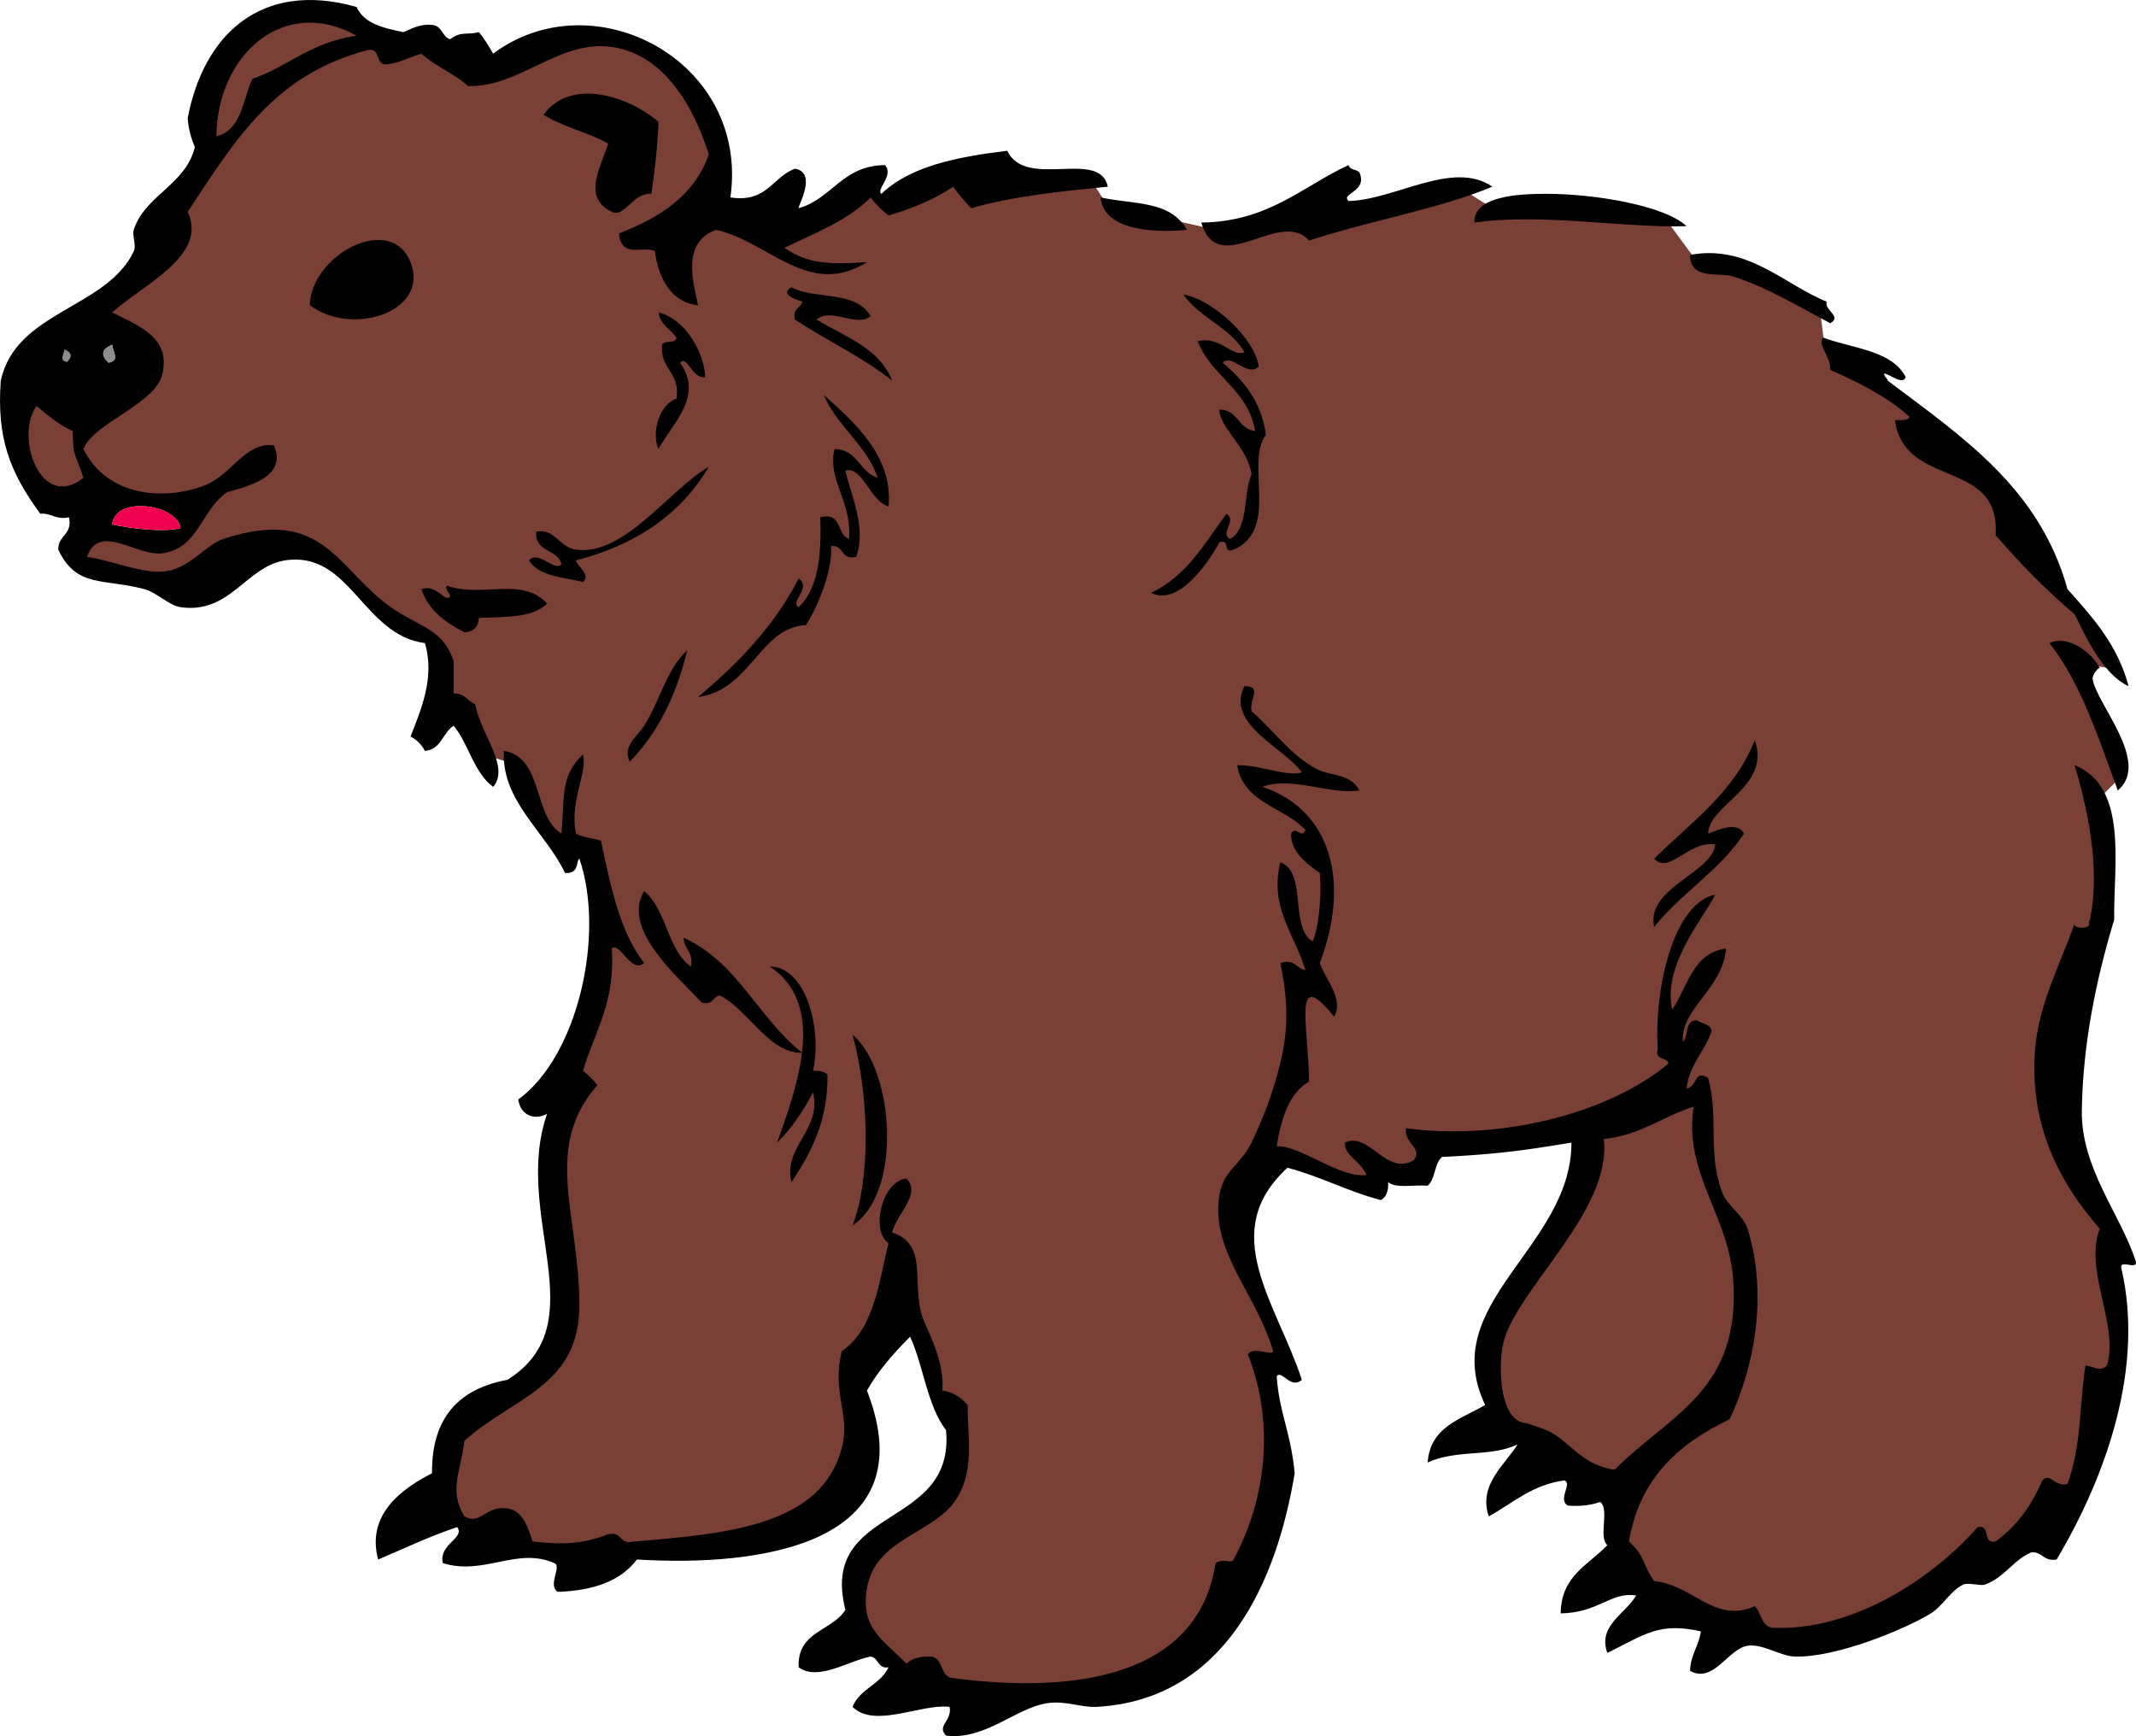<?xml version="1.0" encoding="UTF-8" standalone="no"?>
<!-- Created with Inkscape (http://www.inkscape.org/) -->
<svg
    xmlns:inkscape="http://www.inkscape.org/namespaces/inkscape"
    xmlns:rdf="http://www.w3.org/1999/02/22-rdf-syntax-ns#"
    xmlns="http://www.w3.org/2000/svg"
    xmlns:cc="http://creativecommons.org/ns#"
    xmlns:dc="http://purl.org/dc/elements/1.1/"
    xmlns:sodipodi="http://sodipodi.sourceforge.net/DTD/sodipodi-0.dtd"
    xmlns:svg="http://www.w3.org/2000/svg"
    xmlns:ns1="http://sozi.baierouge.fr"
    xmlns:xlink="http://www.w3.org/1999/xlink"
    id="svg4369"
    sodipodi:docname="New document 3"
    viewBox="0 0 334.17 271.64"
    version="1.1"
    inkscape:version="0.48.3.1 r9886"
  >
  <sodipodi:namedview
      id="base"
      bordercolor="#666666"
      inkscape:pageshadow="2"
      inkscape:window-y="0"
      fit-margin-left="0"
      pagecolor="#ffffff"
      fit-margin-top="0"
      inkscape:window-maximized="0"
      inkscape:zoom="1"
      inkscape:window-x="0"
      inkscape:window-height="1181"
      showgrid="false"
      borderopacity="1.0"
      inkscape:current-layer="layer1"
      inkscape:cx="339.22829"
      inkscape:cy="-212.75198"
      fit-margin-right="0"
      fit-margin-bottom="0"
      inkscape:window-width="1291"
      inkscape:pageopacity="0.0"
      inkscape:document-units="px"
  />
  <g
      id="layer1"
      inkscape:label="Layer 1"
      inkscape:groupmode="layer"
      transform="translate(-35.772 -47.971)"
    >
    <path
        id="path4330"
        style="fill:#7a4035"
        inkscape:connector-curvature="0"
        d="m38.255 109.56 0.625 9.162 4.893 8.225 6.143 0.312 4.165-1.666 11.661 1.249-0.625 4.06-5.726 1.145-9.37-0.833-1.458 4.685 16.033 4.165 16.033-6.247 8.85 3.644 9.787 8.537 6.247 4.373 1.041 8.85 4.269 6.559 6.039 1.978 5.622 12.077 5.83 1.353 2.603 14.472-6.871 23.946 0.416 36.544-10.62 11.869-8.017 7.392 1.041 9.578 7.288 3.956 11.765 3.123 22.592-2.082 17.595-8.433 3.852-14.576 8.225-12.702 4.373 12.598 4.06 8.017-6.351 9.474-8.641 7.392-2.915 9.474 8.954 9.266 15.2 2.811 22.176-3.748 15.825-14.576 4.789-22.697-1.145-10.724 1.77-1.458-5.83-15.305v-12.806l6.039-3.228 13.951 5.206 2.603-3.123h4.373l3.644-4.06 22.697-1.978-1.77 8.017-11.036 20.406-1.77 12.494 3.956 6.871 15.929 8.225v11.869l10.515 7.6 15.096 4.373 20.823-5.31 10.203-7.704 12.077-6.039 8.329-19.053 1.145-9.266-1.562-18.012-9.162-19.99 8.329-28.943-1.041-17.075 3.54-3.54-5.414-17.803 4.165 0.625-6.455-11.14-13.118-17.283-13.222-14.055-8.85-6.872-3.332-1.77-0.625-4.997-13.326-6.663-6.351-1.458-4.373-5.934-25.924-1.041-8.121-5.101-18.012 5.206-19.261 2.291-16.138-3.644-1.874-2.915-24.571-2.186-8.745 4.477-2.082-1.562-15.096 5.934-11.869-4.997 4.373-7.913-11.765-15.2-16.45-2.082-8.329 6.559-16.97-6.976-13.431-3.54-10.203 6.767-4.165 11.869-0.104 6.767-8.225 11.869-8.537 11.557 6.455 3.956-1.77 5.518z"
    />
    <path
        id="path4243"
        style="fill-rule:evenodd"
        inkscape:connector-curvature="0"
        clip-rule="evenodd"
        d="m173.66 78.297c-0.87-0.744 2.015-2.823 0.562-4.499-6.684 0.064-8.244 5.252-13.496 6.748-0.198-0.294 2.986-5.511-0.562-6.186-3.575 1.298-4.367 5.38-10.122 4.499 3.033-21.445-21.514-34.175-37.113-22.493-0.703-1.171-1.377-2.371-2.249-3.374-1.879 0.511-2.75-0.206-4.499 1.125-1.272-0.414-1.23-2.144-2.812-2.249-2.06-0.186-3.125 0.624-4.499 1.125-3.112-0.637-6.166-1.331-7.31-3.936-15.086-4.255-23.999 4.514-26.429 17.432 0.138 1.736 0.57 3.179 1.125 4.499-1.441 5.927-7.811 7.517-9.559 12.933-0.296 0.917 0.455 2.419 0 3.374-4.279 8.989-18.441 9.318-20.806 20.244-0.642 8.957 1.384 14.281 6.186 20.806 1.811-0.124 2.379 0.995 4.499 0.562 0.561 2.81-1.746 2.753-1.687 5.061 2.848 6.046 7.084 4.464 13.496 6.186 1.902 0.511 3.837 2.55 5.623 2.812 7.746 1.134 10.289-6.354 16.307-7.31 10.238-1.627 12.162 11.663 21.931 12.933 1.623 5.431-0.691 10.621-2.249 14.62 0.991 0.508 1.742 1.258 2.249 2.249 2.588-0.224 2.758-2.866 4.499-3.936 2.378 2.87 3.147 7.349 6.186 9.559 2.699-3.18-2.048-8.345-2.812-12.933-1.187-0.5-1.662-1.712-3.374-1.687v-5.061c-1.584-4.746-4.79-5.188-8.997-7.872-9.116-5.817-10.809-16.583-26.991-11.246-2.833 0.935-5.252 4.541-8.997 5.061-3.607 0.501-8.416-1.686-12.371-2.249 1.86-5.453 7.841 0 11.809-0.562 5.704-0.809 5.981-6.758 10.122-9.559 3.587-0.996 9.389-2.494 7.31-7.31-4.355-0.67-6.675 4.593-10.684 6.186-6.276 2.494-15.337 1.962-19.119-5.623 1.519-4.076 11.347-7.031 12.371-11.809 1.184-5.523-3.231-7.251-7.872-9.559 4.64-4.284 15.055-8.822 11.809-15.745 7.567-11.455 13.579-21.446 28.116-25.304 2.11-0.423 1.226 2.148 2.812 2.249 2.156-0.175 3.021-0.891 5.623-1.687 2.167 1.957 5.156 3.092 7.31 5.061 7.807 0.255 14.046-6.977 21.931-6.186 8.11 0.814 13.041 8.442 15.745 16.87-2.294 6.515-7.708 9.912-14.058 12.371 0.306 4.099 4.062 1.806 5.623 2.812 0.392 3.216 1.997 7.944 6.748 8.435-0.762-3.653-2.637-9.808 2.812-11.809 8.333 1.871 14.488 10.766 23.617 5.061-5.855 0.383-9.251 0.297-12.933-2.249 4.807-2.316 9.972-4.273 13.496-7.872 0.8 1.075 1.736 2.012 2.812 2.812 3.774-1.1 7.202-2.546 10.122-4.499 0.82 1.242 1.822 2.302 2.812 3.374 6.427-1.923 15.29-2.774 21.368-3.374-1.309-6.023-12.807 0.525-15.745-5.623-7.851 0.959-15.201 2.418-19.681 6.748zm-82.103-24.742c-7.208 1.02-11.09 5.054-16.307 6.748-1.524 3.35-1.697 8.05-5.623 8.997 0.111-12.788 10.583-22.081 21.931-15.745zm-38.8 51.175c-1.232-1.176-1.158-2.113 0.562-2.812 0.171 1.312 1.201 2.423-0.562 2.812zm-5.623 10.684c0.078 4.244 0.437 3.433 1.687 7.31-6.685 5.373-10.809-6.511-7.31-11.246 1.698 1.488 3.454 2.92 5.623 3.936zm16.87 15.183c-2.668 0.706-7.626 0.083-10.684-0.562 0.432-4.611 10.275-3.137 10.684 0.562z"
    />
    <path
        id="path4247"
        style="fill-rule:evenodd"
        inkscape:connector-curvature="0"
        clip-rule="evenodd"
        d="m120.8 65.926c2.986 1.887 6.982 2.764 10.122 4.499-1.183 3.806-4.102 8.428 0.562 10.684 2.025 1.016 3.192-2.993 6.186-2.812 0.53-3.594 0.973-7.274 1.125-11.246-4.378-3.843-13.609-7.129-17.994-1.125z"
    />
    <path
        id="path4249"
        style="fill-rule:evenodd"
        inkscape:connector-curvature="0"
        clip-rule="evenodd"
        d="m223.7 82.795c2.708 8.952 12.264-2.343 16.87 2.812 9.894-3.232 20.319-4.925 28.678-8.435-6.209-4.229-15.204 2.072-22.493 2.249-1.334-1.19 3.052-1.415 1.687-4.499-0.454-0.484-1.54-0.334-1.687-1.125-7.309 3.376-12.509 8.859-23.055 8.997z"
    />
    <path
        id="path4251"
        style="fill-rule:evenodd"
        inkscape:connector-curvature="0"
        clip-rule="evenodd"
        d="m266.44 82.795c10.56-1.519 23.436 0.881 33.177 0.562-3.46-3.257-14.421-5.061-21.931-5.061-4.348 0-11.426 0.341-11.246 4.499z"
    />
    <path
        id="path4253"
        style="fill-rule:evenodd"
        inkscape:connector-curvature="0"
        clip-rule="evenodd"
        d="m207.96 78.859c0.479 5.387 8.998 5.548 13.496 5.061-2.623-4.63-8.306-3.924-13.496-5.061z"
    />
    <path
        id="path4255"
        style="fill-rule:evenodd"
        inkscape:connector-curvature="0"
        clip-rule="evenodd"
        d="m300.18 87.856c-0.018 4.008 4.506 2.665 6.748 3.374 5.334 1.687 10.806 5.043 15.183 7.31 1.912-1.063-0.963-1.971-0.562-3.374-6.588-2.621-12.322-9.013-21.368-7.31z"
    />
    <path
        id="path4257"
        style="fill-rule:evenodd"
        inkscape:connector-curvature="0"
        clip-rule="evenodd"
        d="m159.6 92.917c-2.003 1.153 0.943 1.991 1.687 2.249-0.24 1.072-1.607 1.018-1.125 2.812 4.947 3.301 10.619 5.876 15.183 9.559-1.981-5.142-7.396-6.849-11.809-9.559 2.213-2.002 6.267 1.329 8.435-0.562-2.443-4.124-8.867-2.516-12.371-4.499z"
    />
    <path
        id="path4259"
        style="fill-rule:evenodd"
        inkscape:connector-curvature="0"
        clip-rule="evenodd"
        d="m227.08 104.73c1.265-1.534 3.978 2.383 5.623 0.562-0.711-4.508-7.329-10.529-11.809-11.246 2.534 3.651 7.278 5.093 9.559 8.997-1.767 0.994-3.778-2.578-7.31-1.687 2.14 5.545 7.887 7.483 8.997 14.058-2.697-0.302-2.646-3.352-5.623-3.374 0.113 2.98 4.421 5.872 5.061 10.122-1.35 3.148-0.436 8.561-3.374 10.122-1.692-0.784 1.169-2.911-0.562-3.936-3.413 4.647-6.276 9.844-11.809 12.371 4.131 2.104 8.696-4.18 10.684-7.872 1.82-0.695 0.43 1.82 2.249 1.125 7.247-3.151 1.743-13.635 5.061-17.994-0.75-5.248-3.502-8.494-6.748-11.246z"
    />
    <path
        id="path4261"
        style="fill-rule:evenodd"
        inkscape:connector-curvature="0"
        clip-rule="evenodd"
        d="m138.79 96.853c0.295 1.954 1.885 2.614 2.812 3.936-0.084 1.04-1.905 0.345-2.249 1.125-0.357 3.918 2.888 4.235 2.249 8.435-2.554 0.774-4.008 5.169-2.812 7.872 2.185-4.069 7.121-8.219 3.374-13.496 1.136-1.28 1.869 2.598 3.936 2.249-0.105-3.539-2.894-9.041-7.31-10.122z"
    />
    <path
        id="path4263"
        style="fill-rule:evenodd"
        inkscape:connector-curvature="0"
        clip-rule="evenodd"
        d="m330.54 106.41c0.907 0.095 2.899 1.887 3.374 0.562-2.168-4.205-8.293-4.453-12.933-6.186-0.932 1.213 1.247 2.917 1.125 5.061 4.549 2.011 8.92 4.2 12.371 7.31-0.174 0.763-1.408 0.467-2.249 0.562 1.46 10.802 16.581 5.891 15.745 17.994 3.84 4.407 7.896 8.6 12.371 12.371 1.491 2.886 4.172 9.275 8.435 11.246-1.723-6.525-5.673-10.822-9.559-15.183-4.381-15.863-16.588-23.899-28.116-32.615-0.107-0.455-0.564-0.56-0.562-1.125z"
    />
    <path
        id="path4265"
        style="fill-rule:evenodd;fill:#8d8d8d"
        inkscape:connector-curvature="0"
        clip-rule="evenodd"
        d="m53.319 101.91c-1.721 0.698-1.794 1.635-0.562 2.812 1.763-0.389 0.733-1.5 0.562-2.812z"
    />
    <path
        id="path4267"
        style="fill-rule:evenodd"
        inkscape:connector-curvature="0"
        clip-rule="evenodd"
        d="m164.66 109.79c2.122 5.001 6.599 7.646 8.435 12.933-2.887-0.862-3.091-4.407-6.748-4.499-1.246 4.681 2.765 8.301 2.249 14.058-1.992-0.632-0.982-4.266-4.499-3.374 0.235 6.045-0.378 11.243-3.374 14.058-1.51-0.819 2.108-2.937 0-4.499-3.872 7.563-9.535 13.333-15.745 18.557 8.172-1.031 9.738-10.97 16.87-11.246 2.016-3.114 4.235-8.792 3.936-12.371 2.09-0.215 1.47 2.279 3.936 1.687 1.655-4.573-0.823-9.595-1.687-13.496 2.653-0.765 3.847 4.766 6.748 5.623 0.787-7.758-5.42-13.297-10.122-17.432z"
    />
    <path
        id="path4271"
        style="fill-rule:evenodd"
        inkscape:connector-curvature="0"
        clip-rule="evenodd"
        d="m146.66 121.03c-6.02 3.323-13.182 14.02-20.806 12.933-2.637-0.376-3.265-3.368-6.186-2.812-0.286 3.285 3.33 2.668 3.936 5.061-0.956 1.374-3.652-2.283-5.061-0.562 1.464 2.472 5.253 2.619 8.435 3.374 1.19-1.181-0.662-2.192-1.125-3.374 9.402-2.407 16.409-7.208 20.806-14.62z"
    />
    <path
        id="path4273"
        style="fill-rule:evenodd;fill:#ef0050"
        inkscape:connector-curvature="0"
        clip-rule="evenodd"
        d="m53.319 130.03c3.058 0.645 8.016 1.269 10.684 0.562-0.409-3.7-10.252-5.173-10.684-0.562z"
    />
    <path
        id="path4275"
        style="fill-rule:evenodd"
        inkscape:connector-curvature="0"
        clip-rule="evenodd"
        d="m105.62 139.59c-0.159 0.908 0.531 0.968 0.562 1.687-0.775 1.099-2.064-2.022-4.499-1.125 1.151 3.348 3.783 5.214 6.748 6.748 1.431-0.069 2.181-0.819 2.249-2.249 5.103-0.166 8.575-0.154 10.684-2.249-3.935-4.29-10.082-0.827-15.745-2.812z"
    />
    <path
        id="path4277"
        style="fill-rule:evenodd"
        inkscape:connector-curvature="0"
        clip-rule="evenodd"
        d="m356.41 148.59c5.135 6.558 7.909 15.616 10.684 23.055 5.221-4.381-3.342-13.525-3.936-17.432-0.096-0.632 0.985-1.964 1.125-1.687-1.306-2.599-5.09-5.275-7.872-3.936z"
    />
    <path
        id="path4279"
        style="fill-rule:evenodd"
        inkscape:connector-curvature="0"
        clip-rule="evenodd"
        d="m143.29 149.71c-3.125 2.759-4.374 8.128-6.748 11.809-1.195 1.853-3.431 3.229-2.249 5.623 4.362-4.447 7.291-10.328 8.997-17.432z"
    />
    <path
        id="path4281"
        style="fill-rule:evenodd"
        inkscape:connector-curvature="0"
        clip-rule="evenodd"
        d="m310.3 163.77c-3.225 8.208-10.008 12.86-15.745 18.557 2.332 2.515 5.475-2.873 9.559-2.249-0.413 4.5-10.848 6.721-9.559 12.933 4.231-5.328 10.276-8.842 14.058-14.62-1.058-1.968-3.966-0.59-5.623 0 0.159-4.613 9.897-7.261 7.31-14.62z"
    />
    <path
        id="path4283"
        style="fill-rule:evenodd"
        inkscape:connector-curvature="0"
        clip-rule="evenodd"
        d="m136.54 187.39c-3.548 5.979 5.187 13.29 8.997 17.432 1.794 0.482 1.739-0.885 2.812-1.125 4.63 2.346 7.685 9.13 12.933 8.997-6.834-5.35-10.145-14.222-18.557-17.994 0.032 1.843 1.599 2.149 1.125 4.499-3.716-2.656-3.783-8.963-7.31-11.809z"
    />
    <path
        id="path4285"
        style="fill-rule:evenodd"
        inkscape:connector-curvature="0"
        clip-rule="evenodd"
        d="m156.22 199.2c8.782 5.89 4.505 18.11 1.125 27.554 2.278-2.221 4.072-4.925 5.623-7.872 1.412 5.896-4.74 8.494-3.374 14.058 2.401-3.642 5.801-9.016 5.623-16.87-0.5-0.436-1.27-0.605-2.249-0.562 1.501-6.966-1.328-16.355-6.748-16.307z"
    />
    <path
        id="path4287"
        style="fill-rule:evenodd"
        inkscape:connector-curvature="0"
        clip-rule="evenodd"
        d="m169.16 209.88c2.747 10.218 2.702 22.899 0 29.803 7.779-5.017 6.574-24.314 0-29.803z"
    />
    <path
        id="path4291"
        style="fill-rule:evenodd"
        inkscape:connector-curvature="0"
        clip-rule="evenodd"
        d="m299.05 211c-0.377-5.255 6.288-8.329 6.748-14.62-5.284 0.715-5.964 6.033-8.435 9.559-1.482-7.111 4.897-14.215 6.748-17.994-6.543 1.348-9.557 14.63-8.997 24.18-0.493 1.805 1.458 1.166 1.687 2.249-9.501 7.937-26.472 12.082-41.049 10.122-0.43 2.452 2.825 3.08 1.125 5.061-4.345 2.378-6.907-4.594-10.684-2.812-0.19 2.008 2.378 2.773 3.374 5.061-4.234 0.557-10.26-4.62-14.058-4.499 0.721-4.339 1.878-8.244 5.061-10.122-0.08-8.636-2.681-18.336 3.936-10.122 1.564-2.894-1.504-5.981-2.249-8.435 4.807-12.655 1.802-23.928-8.997-27.554 4.614-1.704 10.64 1.297 15.183 0.562-1.404-2.699-4.578-2.203-6.748-3.374-4.123-2.226-6.772-6.154-10.122-8.997-0.36-2.075 1.753-3.872-1.125-3.936-2.972 6.022 6.175 9.532 8.997 13.496-2.261 0.746-6.635-1.226-10.122-1.125 0.985 5.95 7.346 6.525 10.684 10.122-0.552 1.576-1.5-0.816-2.249 0.562-0.056 2.705 2.104 4.499 4.499 6.186 0.339 4.438-0.343 9.009-1.125 10.684-3.68-2.131-0.786-10.835-5.061-12.371-1.684 7.119 2.074 10.895 3.936 16.87-1.47-0.216-1.571-1.803-3.936-1.125 1.802 8.508 0.925 13.648-1.687 21.368-0.674 1.993-2.097 5.291-2.812 6.748-1.827 3.725-4.45 4.221-5.061 8.435-1.266 8.733 5.861 15.282 8.435 24.18-0.01 0.918-3.178-0.901-3.936 0.562 4.044 10.132 3.132 22.088-2.249 32.052-0.389 0.752-1.5-0.277-2.812 0.562-2.643 17.34-21.149 20.615-41.049 17.994-2.122-0.128-1.46-3.038-3.374-3.374-1.743-0.056-3.119 0.255-3.936 1.125-3.441-3.65-7.284-5.365-6.186-11.809 1.351-7.926 10.655-8.53 14.058-14.058 2.842-4.617 1.657-9.745 1.687-14.62-0.986-1.075-2.105-2.019-3.936-2.249 0.283-4.183-1.675-8.086-2.812-10.684-2.409-5.507 0.989-12.086-5.061-14.058 0.649-2.82 4.645-6.042 2.249-8.435-3.855 0.366-5.638 8.186-2.812 10.122-1.442 5.676-2.166 13.453-7.31 16.87-1.609 6.748 1.402 9.903 0 15.183-3.211 12.087-17.627 13.405-32.615 14.62-2.243 0.556-1.694-1.68-3.936-1.125-3.964 1.454-6.706 1.679-11.809 1.125-0.737-2.074-1.304-4.319-3.374-5.061-3.937-0.992-4.518 2.63-7.31 1.125-2.484-4.203-0.58-6.822 0-11.809 7.659-6.932 18.04-8.426 17.994-21.368-0.05-14.069-5.779-24.483 2.812-34.302-0.662-0.837-1.412-1.587-2.249-2.249 1.797-6.076 5.095-10.65 4.499-19.119 1.215-1.168 3.1 4.09 5.061 2.249-3.804-4.818-5.23-12.015-6.748-19.119-1.279-0.408-2.872-0.502-3.936-1.125-0.982-5.202 1.824-9.292 1.125-12.371-3.63 3.39-2.852 6.831-3.374 12.371-4.529-2.781-2.745-11.876-8.997-12.933-0.464 7.807 6.635 12.834 9.559 19.119 2.322 0.1 1.671-1.899 2.249-2.249 4.067 11.895-0.237 30.893-9.559 37.675 0.28 2.283 2.345 3.401 4.499 2.249-5.51 15.916 7.877 32.721-6.186 41.612-7.432 1.378-11.892 5.728-11.809 14.62-4.653 2.39-10.324 6.399-8.435 13.496 4.101-1.71 7.992-3.63 12.371-5.061 1.295 1.699-2.938 2.664-2.249 5.623 6.395 2.018 11.606-2.574 17.432 0 1.277 0.469-1.12 3.455 0.562 4.499 5.623-0.188 9.888-1.733 12.371-5.061 18.925 1.166 45.455-2.16 35.989-26.429 1.827-3.234 4.241-5.881 6.748-8.435 2.124 4.624 2.679 10.816 5.623 14.62 1.464 15.74-19.918 11.531-15.745 28.116-2.063 3.373-7.566 3.306-7.31 8.997 3.033 2.202 7.693-0.971 11.246-1.687 1.326 0.174 1.046 1.953 2.812 1.687-1.232 2.704-4.52 3.353-5.623 6.186 3.451 3.441 10.648-0.524 15.183 0 0.435 2.191-2.079 2.916-0.562 4.499 6.042 0.761 10.894-4.289 15.745-5.061 2.984-0.475 5.339 0.707 7.872 0.562 20.061-1.143 28.136-19.623 30.928-36.551-0.603-6.495-2.413-9.361-2.812-15.183 0.831-1.043 2.175 2.133 3.936 0.562-3.986-12.124-13.293-23.065-2.249-33.177 5.192 1.368 9.414 3.707 14.62 5.061 0.834-0.478 1.209-1.415 1.125-2.812 1.207 1.043 4.119 0.38 6.186 0.562 1.226-1.023 1.023-3.476 2.249-4.499 7.826-0.386 12.209-0.896 20.244-2.249 0.024 16.392-21.146 25.132-13.496 41.049-3.76 2.237-8.604 3.392-8.997 8.997 4.758-2.114 9.666-0.767 14.058-2.812-1.924 3.14-6.181 6.301-4.499 11.246 3.764-2.047 6.7-4.921 11.809-5.623 1.368 0.459-1.115 2.965 0.562 3.936 2.049 0.174 3.66-0.089 5.061-0.562 1.521 1.103-0.343 5.591 1.125 6.748-2.909 3.089-7.239 4.758-7.31 10.684 5.955-0.093 7.807-3.397 11.809-2.812-1.575 2.796-6.107 4.797-4.499 8.997 5.982-2.965 8.126-4.829 14.62-3.374-0.311 2.313-1.612 3.637-1.687 6.186 3.665 2.038 5.93-3.439 8.997-3.936 2.249-0.364 5.142 1.607 7.31 1.687 6.543 0.243 17.459-4.338 21.368-6.748 1.869-1.152 3.02-3.527 5.061-4.499 0.789-0.376 2.7 0.237 3.374 0 3.106-1.094 4.509-3.938 7.31-5.061 1.779-0.092 1.879 1.495 3.936 1.125 7.983-13.459 13.685-30.27 10.122-45.548-0.402-1.527 2.651 0.403 2.249-1.125-2.419-7.452-8.58-14.512-8.435-23.617 0.164-10.223 2.138-20.138 5.061-29.803-0.109-8.746 2.214-20.789-6.186-24.18 1.503 5.11 4.401 15.908 2.249 24.742 0.402 0.912-2.651 0.912-2.249 0-2.168 6.274-5.612 12.55-6.186 19.681-0.914 11.37 3.433 20.503 10.122 28.116-2.537 6.486 3.011 14.896 1.125 21.368-1.051 1.101-2.06 0.174-3.374 0-0.981 6.556-0.595 12.482-2.812 18.557-2.123 0.479-2.64-1.867-3.936-0.562-1.668 3.955-4.056 7.19-7.31 9.559-2.149 0.462-0.663-2.711-2.812-2.249-7.197 8.207-19.754 16.304-32.052 15.745-1.843-0.219-1.746-2.377-2.812-3.374-6.282 2.786-9.577-3.306-15.745-3.936-1.764-2.443-1.457-4.039-3.936-6.186 1.661-9.961 7.88-15.363 15.745-19.119 4.362-9.283 5.767-20.425 2.812-29.803-0.673-2.135-3.128-3.556-3.936-5.623-2.394-6.124-0.501-11.908-2.249-17.994-2.24-1.343-1.523 1.255-3.374 1.687 0.48-3.831 2.833-5.789 3.936-8.997-0.157-1.156-1.502-1.122-2.249-1.687-2.032-0.157-1.286 2.463-2.249 3.374zm7.872 37.113c1.229 17.39-9.684 21.008-18.557 29.803-5.246-0.677-7.237-4.784-10.684-6.186-0.887-0.361-2.733-1.047-3.374-1.125-3.827-0.462-4.215-8.483-3.374-12.371 1.788-8.276 17.118-20.797 15.745-32.052 5.777-0.596 9.202-3.544 14.058-5.061-1.607 10.393 5.479 16.991 6.186 26.991z"
    />
    <path
        id="path4293"
        style="fill-rule:evenodd"
        inkscape:connector-curvature="0"
        clip-rule="evenodd"
        d="m84.247 95.729c6.613 4.981 18.823 1.006 15.745-6.748-3.089-7.774-15.585-1.143-15.745 6.748z"
    />
    <path
        id="path4332"
        style="fill-rule:evenodd;fill:#8d8d8d"
        clip-rule="evenodd"
        inkscape:connector-curvature="0"
        d="m45.849 102.64c1.211 0.492 1.262 1.151 0.396 1.979-1.241-0.273-0.516-1.055-0.396-1.979z"
    />
  </g
  >
</svg
>
